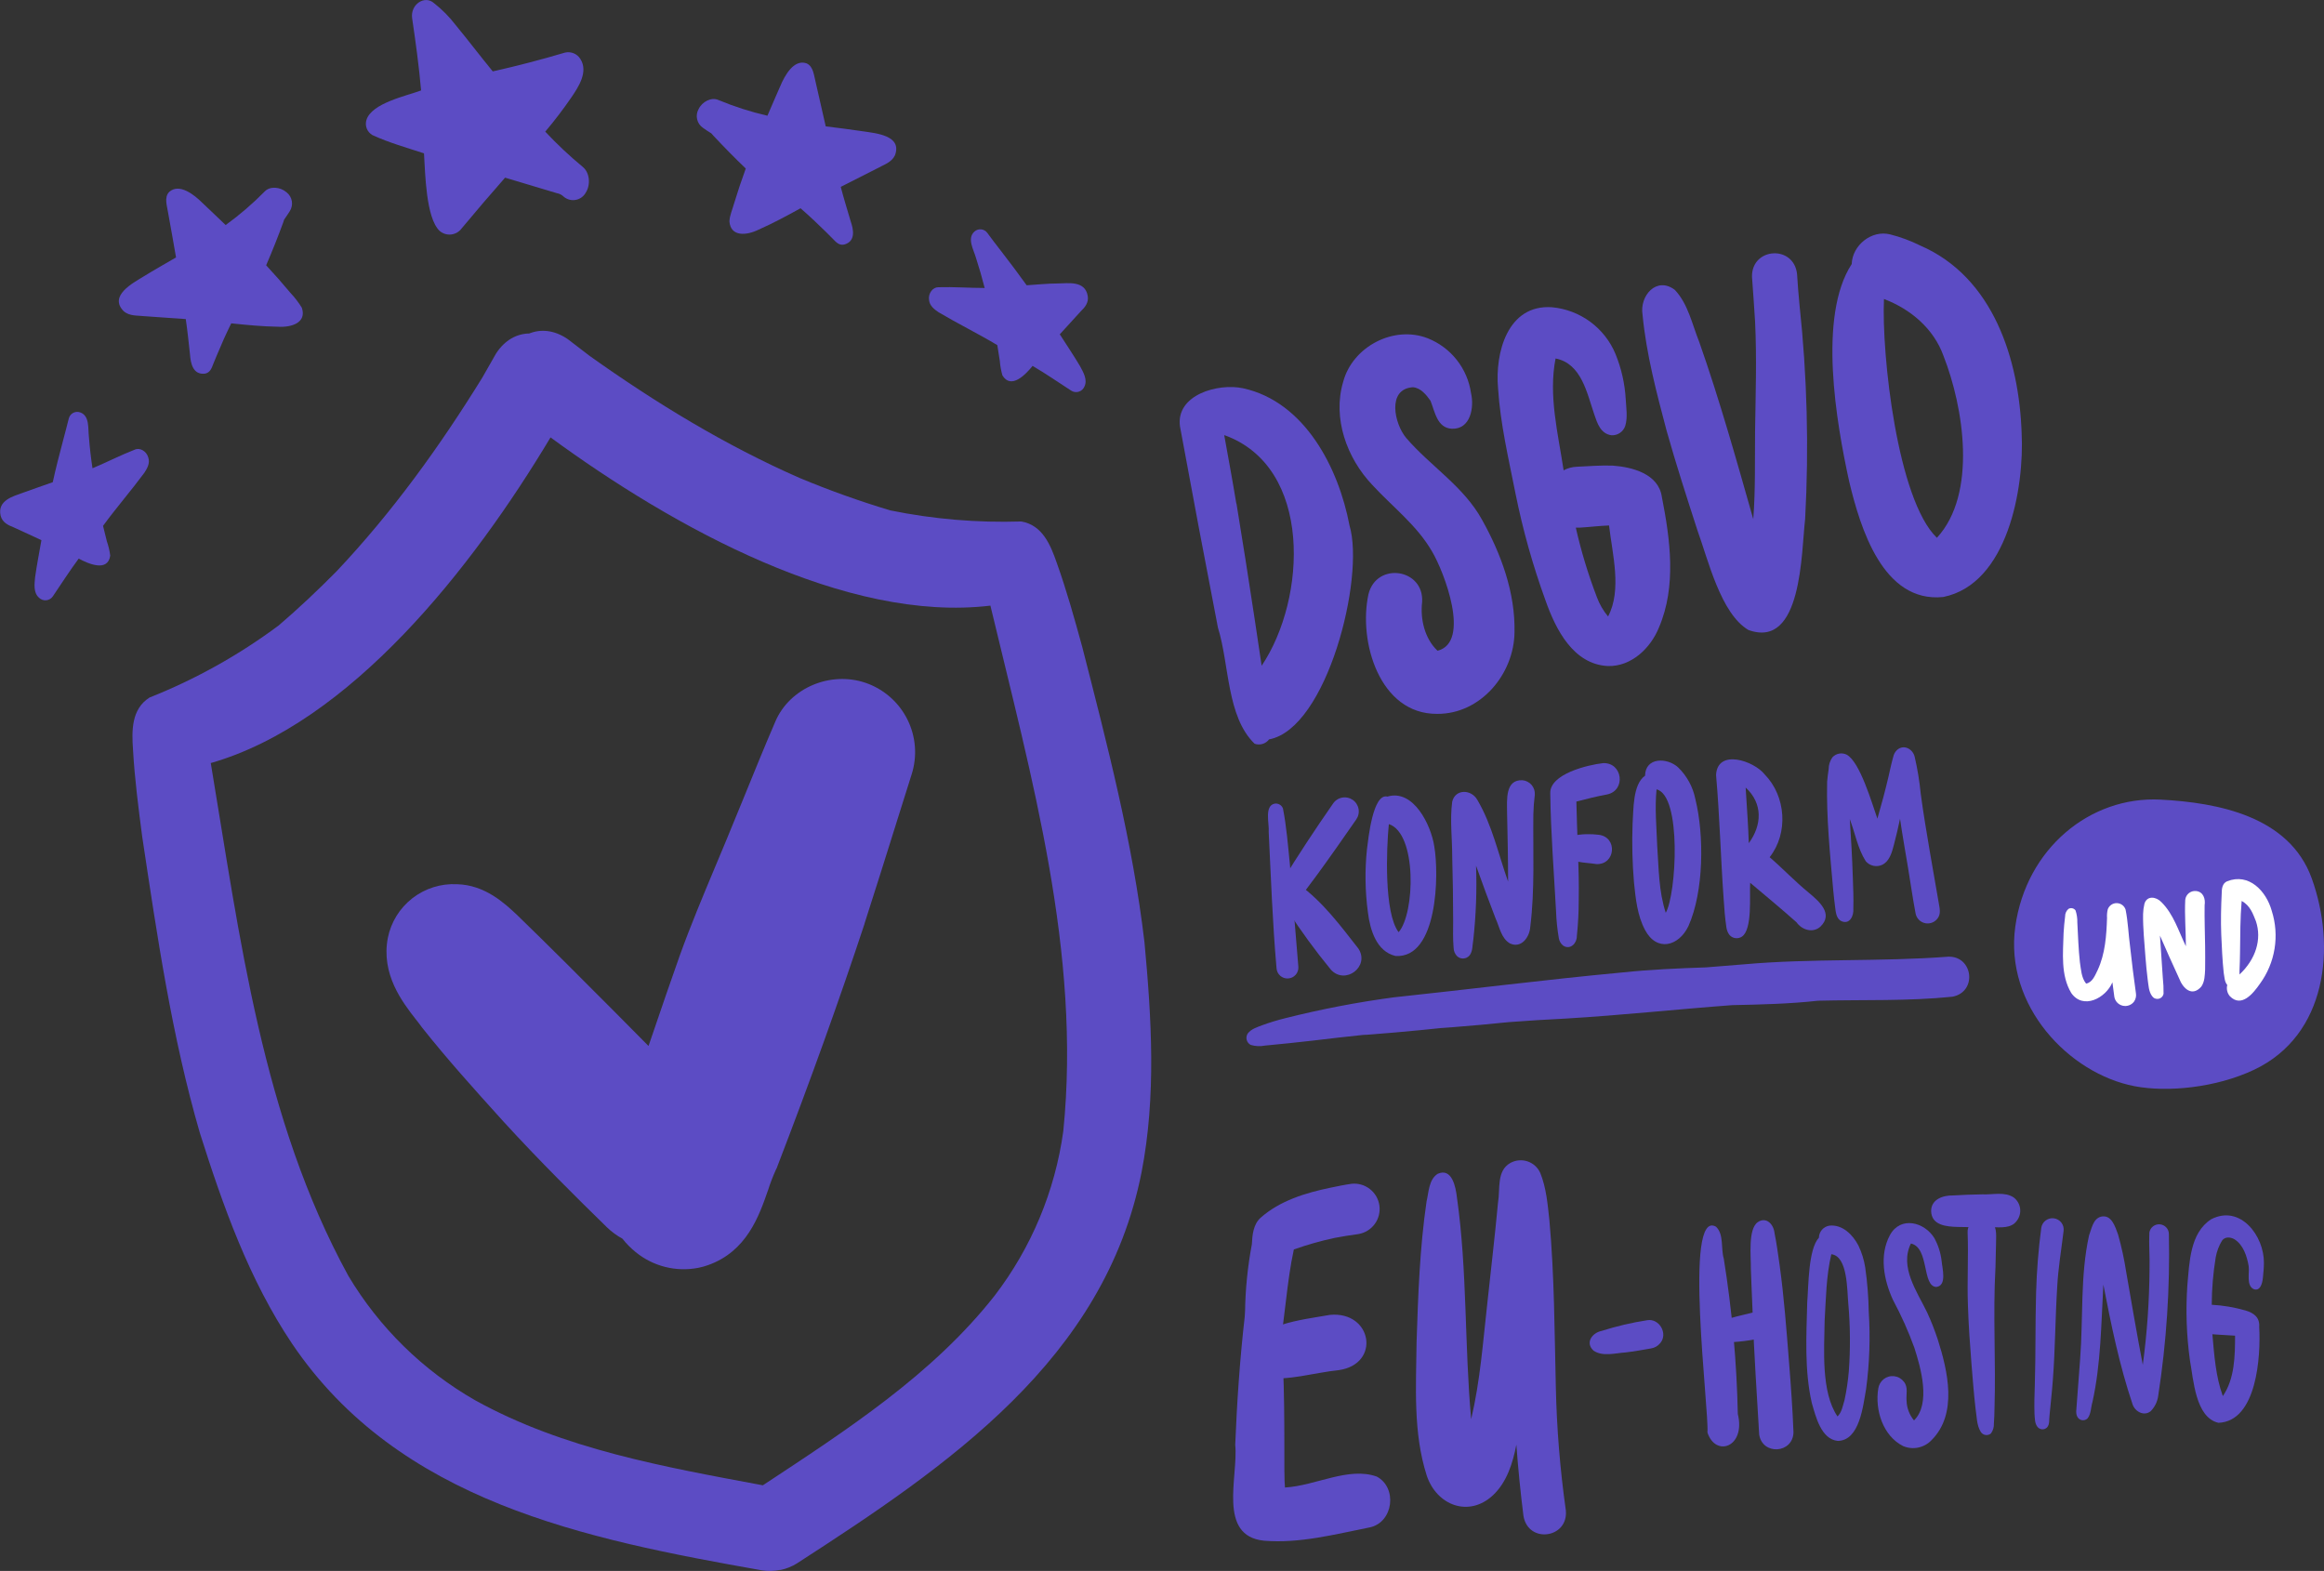 <svg width="179" height="121" viewBox="0 0 179 121" fill="none" xmlns="http://www.w3.org/2000/svg">
<rect x="0" y="0" width="179" height="121" fill="#333333" stroke="none"/>
<g clip-path="url(#clip0_312_6320)">
<path d="M97.354 118.67C93.746 118.3 95.392 113.708 95.14 111.276C95.274 107.965 95.499 104.657 95.878 101.366C96.086 100.408 95.935 99.156 96.668 98.417C99.554 96.76 98.747 112.678 98.972 114.573C101.367 114.431 103.844 112.955 106.041 113.73C107.646 114.587 107.322 117.235 105.528 117.64C102.843 118.171 100.105 118.9 97.354 118.67Z" fill="#5C4CC4"/>
<path d="M97.323 106.117C96.338 105.903 95.677 104.934 95.985 104.093C96.956 101.971 100.14 101.681 102.428 101.278C105.695 100.963 106.376 105.071 103.109 105.534C101.194 105.728 99.26 106.374 97.323 106.117Z" fill="#5C4CC4"/>
<path d="M96.794 106.824C95.68 106.002 95.935 102.398 95.897 101.043C95.921 99.297 96.097 97.556 96.421 95.84C96.456 95.12 96.528 94.312 97.093 93.797C98.588 92.475 100.555 91.88 102.475 91.481C103.023 91.368 103.553 91.256 104.102 91.179C104.607 91.127 105.114 91.272 105.514 91.586C105.914 91.899 106.176 92.355 106.245 92.858C106.314 93.361 106.185 93.871 105.884 94.28C105.583 94.689 105.135 94.966 104.634 95.051C104.016 95.139 103.397 95.229 102.785 95.35C101.724 95.579 100.678 95.875 99.655 96.237C99.09 98.828 98.991 101.5 98.497 104.107C98.245 104.918 98.144 107.5 96.794 106.824Z" fill="#5C4CC4"/>
<path d="M117.343 116.777C117.112 114.952 116.929 113.117 116.794 111.273C116.52 112.686 116.062 114.171 114.978 115.184C113.116 116.898 110.661 115.94 109.895 113.667C108.831 110.356 109.072 106.802 109.108 103.37C109.226 99.756 109.352 96.127 109.876 92.546C110.046 91.826 110.046 90.864 110.724 90.415C111.837 89.909 112.125 91.434 112.216 92.225C113.022 97.883 112.792 103.628 113.313 109.313C114.013 106.342 114.218 103.379 114.559 100.364C114.833 97.784 115.143 95.207 115.381 92.622C115.562 91.585 115.25 90.188 116.328 89.577C116.528 89.466 116.749 89.397 116.978 89.376C117.206 89.354 117.436 89.381 117.654 89.453C117.871 89.526 118.071 89.643 118.24 89.798C118.41 89.952 118.545 90.14 118.637 90.35C119.107 91.513 119.205 92.778 119.34 94.013C119.727 98.274 119.729 102.56 119.834 106.834C119.902 110.012 120.16 113.184 120.604 116.331C120.818 118.481 117.721 118.927 117.343 116.777Z" fill="#5C4CC4"/>
<path d="M122.741 104.033C122.075 103.433 122.621 102.664 123.359 102.511C124.504 102.148 125.676 101.873 126.864 101.689C127.802 101.522 128.488 102.719 127.882 103.444C127.704 103.669 127.447 103.818 127.163 103.861C126.51 103.978 125.858 104.091 125.199 104.17C124.404 104.219 123.446 104.512 122.741 104.033Z" fill="#5C4CC4"/>
<path d="M131.511 110.334C131.654 108.655 129.635 93.039 132.169 94.484C132.795 95.07 132.534 96.169 132.77 96.949C133.406 100.906 133.767 104.903 133.851 108.91C134.474 111.468 132.139 112.267 131.511 110.334Z" fill="#5C4CC4"/>
<path d="M132.509 103.398C131.637 103.422 131.108 102.552 131.961 102.029C133.107 101.481 134.388 101.259 135.62 100.952C135.889 100.882 136.174 100.919 136.416 101.057C136.588 101.161 136.725 101.313 136.813 101.494C136.9 101.675 136.932 101.877 136.906 102.076C136.88 102.275 136.796 102.463 136.665 102.615C136.534 102.768 136.362 102.879 136.169 102.935C134.976 103.255 133.745 103.411 132.509 103.398Z" fill="#5C4CC4"/>
<path d="M135.497 110.501C135.319 107.374 135.096 104.247 134.992 101.114C134.948 99.983 134.893 98.855 134.855 97.724C134.874 96.82 134.616 94.687 135.382 94.137C136.056 93.677 136.619 94.323 136.679 94.98C136.846 95.802 136.953 96.623 137.071 97.445C137.414 99.928 137.598 102.428 137.796 104.926C137.938 106.722 138.07 108.521 138.138 110.32C138.106 111.95 135.755 112.119 135.497 110.501Z" fill="#5C4CC4"/>
<path d="M141.551 110.983C140.261 110.854 139.85 109.096 139.548 108.059C138.975 105.526 139.131 102.888 139.197 100.309C139.301 99.055 139.271 96.218 140.097 95.331C140.101 95.103 140.186 94.885 140.336 94.715C140.487 94.544 140.694 94.434 140.92 94.402C141.916 94.304 142.717 95.117 143.139 95.936C143.395 96.469 143.572 97.036 143.663 97.62C143.825 98.758 143.917 99.905 143.937 101.054C144.064 103.035 143.995 105.023 143.731 106.991C143.498 108.267 143.243 110.958 141.551 110.983ZM141.529 109.099C141.869 108.773 141.943 108.242 142.077 107.807C142.228 107.093 142.335 106.37 142.398 105.643C142.527 103.911 142.515 102.171 142.363 100.44C142.261 99.444 142.338 96.738 141.051 96.607C140.659 98.28 140.64 100.019 140.538 101.727C140.508 103.945 140.25 107.223 141.529 109.099Z" fill="#5C4CC4"/>
<path d="M146.59 111.386C145.024 110.605 144.396 108.587 144.67 106.947C144.713 106.661 144.863 106.403 145.089 106.224C145.204 106.135 145.335 106.069 145.474 106.031C145.614 105.992 145.76 105.982 145.904 106C146.048 106.019 146.187 106.065 146.313 106.137C146.438 106.21 146.548 106.306 146.637 106.421C146.99 106.845 146.804 107.396 146.848 107.892C146.865 108.446 147.066 108.979 147.421 109.406C148.741 108.116 147.934 105.317 147.449 103.811C146.99 102.545 146.44 101.314 145.803 100.128C145.095 98.595 144.727 96.678 145.57 95.128C146.371 93.652 148.217 94.112 148.985 95.358C149.285 95.902 149.476 96.499 149.547 97.116C149.591 97.664 149.983 99.033 149.138 99.126C148.025 99.079 148.612 96.095 147.183 95.78C146.286 97.595 147.66 99.485 148.433 101.089C148.748 101.772 149.022 102.473 149.256 103.187C150.027 105.605 150.792 108.905 148.779 110.917C148.506 111.209 148.149 111.41 147.758 111.494C147.367 111.578 146.959 111.54 146.59 111.386Z" fill="#5C4CC4"/>
<path d="M152.567 110.296C152.227 109.748 152.263 109.08 152.158 108.469C152.027 107.338 151.944 106.199 151.848 105.063C151.728 103.554 151.623 102.051 151.574 100.525C151.503 98.658 151.626 96.785 151.549 94.917C151.508 93.981 152.776 93.458 153.415 94.148C153.865 94.6 153.725 95.281 153.738 95.859L153.697 97.595C153.491 101.237 153.736 104.882 153.62 108.524C153.62 108.896 153.598 109.269 153.574 109.641C153.589 109.915 153.509 110.186 153.349 110.408C153.292 110.456 153.225 110.492 153.154 110.513C153.082 110.533 153.006 110.539 152.933 110.528C152.859 110.517 152.788 110.491 152.725 110.451C152.662 110.411 152.608 110.358 152.567 110.296Z" fill="#5C4CC4"/>
<path d="M153.453 94.528C152.567 94.528 151.678 94.528 150.789 94.504C149.901 94.479 148.773 94.38 148.74 93.282C148.74 92.368 149.662 92.061 150.425 92.078C151.173 92.028 151.925 92.009 152.677 91.993C153.478 92.036 154.408 91.76 155.113 92.242C155.378 92.449 155.551 92.752 155.594 93.086C155.638 93.42 155.547 93.757 155.343 94.025C154.91 94.635 154.109 94.528 153.453 94.528Z" fill="#5C4CC4"/>
<path d="M156.912 109.877C156.712 109.603 156.729 109.214 156.701 108.886C156.676 108.146 156.701 107.41 156.726 106.673C156.8 104.299 156.756 101.922 156.825 99.553C156.872 97.89 157.005 96.23 157.222 94.58C157.238 94.468 157.275 94.359 157.333 94.261C157.39 94.162 157.467 94.076 157.558 94.008C157.648 93.939 157.752 93.889 157.862 93.86C157.972 93.831 158.087 93.824 158.2 93.84C158.313 93.855 158.422 93.893 158.52 93.95C158.619 94.007 158.705 94.084 158.774 94.174C158.843 94.265 158.893 94.368 158.922 94.478C158.951 94.588 158.958 94.703 158.942 94.816C158.772 96.251 158.525 97.677 158.451 99.123C158.3 101.503 158.3 103.891 158.117 106.27C158.053 107.188 157.941 108.1 157.861 109.009C157.809 109.324 157.897 109.699 157.664 109.951C157.612 110.001 157.551 110.039 157.483 110.063C157.415 110.087 157.343 110.095 157.271 110.088C157.199 110.081 157.13 110.059 157.068 110.022C157.006 109.986 156.953 109.936 156.912 109.877Z" fill="#5C4CC4"/>
<path d="M160.083 109.239C159.809 108.938 159.951 108.502 159.957 108.143C160.05 106.996 160.13 105.849 160.215 104.701C160.462 101.525 160.215 98.283 160.903 95.155C161.104 94.643 161.2 93.901 161.8 93.718C162.623 93.499 162.917 94.479 163.139 95.087C163.405 96.029 163.613 96.986 163.762 97.954C164.176 100.347 164.585 102.741 165.043 105.126C165.372 102.686 165.545 100.227 165.561 97.765C165.589 96.826 165.506 95.884 165.547 94.945C165.575 94.756 165.673 94.586 165.822 94.466C165.97 94.347 166.158 94.288 166.349 94.301C166.539 94.315 166.717 94.399 166.848 94.537C166.978 94.676 167.052 94.858 167.053 95.049C167.143 99.219 166.868 103.389 166.23 107.511C166.171 107.959 165.967 108.375 165.649 108.697C165.128 109.113 164.431 108.718 164.25 108.149C163.243 105.153 162.604 102.045 162.006 98.945C161.836 101.957 161.822 105.022 161.167 107.982C161.04 108.395 161.065 108.894 160.794 109.244C160.747 109.291 160.692 109.329 160.63 109.354C160.569 109.38 160.504 109.393 160.437 109.392C160.371 109.392 160.305 109.378 160.245 109.351C160.184 109.325 160.129 109.287 160.083 109.239Z" fill="#5C4CC4"/>
<path d="M170.869 109.589C169.097 109.187 168.949 106.259 168.675 104.781C168.409 102.865 168.342 100.927 168.475 98.997C168.639 97.248 168.667 94.964 170.315 93.909C172.548 92.759 174.391 95.183 174.372 97.269C174.372 97.664 174.331 98.058 174.29 98.45C174.249 98.841 174.095 99.466 173.596 99.299C172.995 99.025 173.272 98.064 173.198 97.521C173.069 96.763 172.784 95.878 172.101 95.451C171.794 95.276 171.369 95.237 171.144 95.561C170.906 95.953 170.742 96.385 170.661 96.837C170.461 98.047 170.358 99.271 170.354 100.498C171.229 100.546 172.097 100.692 172.94 100.933C173.593 101.125 174.065 101.465 174.01 102.207C174.136 104.422 173.843 109.48 170.869 109.589ZM171.207 107.533C172.12 106.213 172.15 104.436 172.15 102.878C171.739 102.856 171.327 102.834 170.919 102.804L170.403 102.768C170.546 104.37 170.655 106.013 171.207 107.53V107.533Z" fill="#5C4CC4"/>
<path d="M96.635 57.287C94.468 55.194 94.692 51.161 93.809 48.346C92.811 43.185 91.836 38.018 90.885 32.844C90.548 30.404 93.826 29.492 95.743 29.906C100.505 30.944 103.106 36.056 103.942 40.473C105.144 44.485 102.203 56.123 97.748 56.95C97.622 57.116 97.447 57.239 97.246 57.299C97.046 57.36 96.832 57.355 96.635 57.287ZM95.236 38.783C95.718 41.719 96.182 44.66 96.626 47.606C96.81 48.831 96.991 50.071 97.175 51.279C100.645 46.122 101.133 35.958 94.292 33.512C94.607 35.259 94.934 37.023 95.222 38.778L95.236 38.783Z" fill="#5C4CC4"/>
<path d="M110.69 54.984C106.255 55.019 104.609 49.397 105.402 45.772C106.016 43.255 109.684 43.786 109.536 46.363C109.382 47.686 109.73 49.187 110.721 50.123C113.321 49.468 111.217 44.022 110.309 42.494C109.149 40.468 107.259 39.046 105.701 37.354C103.737 35.289 102.62 32.209 103.454 29.413C104.167 26.707 107.344 25.031 109.966 26.055C110.846 26.404 111.618 26.979 112.204 27.722C112.789 28.464 113.168 29.348 113.302 30.284C113.56 31.379 113.266 33.082 111.826 33.022C110.685 32.97 110.518 31.699 110.18 30.867C109.859 30.41 109.418 29.867 108.822 29.826C106.803 29.963 107.399 32.658 108.312 33.737C110.18 35.908 112.742 37.469 114.15 40.035C115.62 42.664 116.714 45.646 116.651 48.688C116.621 51.911 114.045 55.011 110.69 54.984Z" fill="#5C4CC4"/>
<path d="M123.828 51.3C121.169 51.161 119.82 48.464 119.041 46.254C118.063 43.566 117.289 40.809 116.726 38.006C116.193 35.322 115.56 32.647 115.384 29.911C115.137 27.173 116.117 23.432 119.532 23.665C120.599 23.762 121.619 24.149 122.482 24.783C123.345 25.418 124.018 26.275 124.428 27.263C124.881 28.368 125.147 29.541 125.216 30.733C125.251 31.412 125.38 32.132 125.183 32.795C125.112 33.016 124.969 33.208 124.778 33.34C124.586 33.472 124.356 33.538 124.124 33.526C123.279 33.413 123.027 32.606 122.791 31.91C122.226 30.267 121.809 28 119.814 27.611C119.252 30.467 120.009 33.397 120.434 36.226C120.741 36.061 121.08 35.968 121.427 35.952C122.352 35.911 123.273 35.831 124.198 35.862C125.726 35.971 127.731 36.494 127.997 38.255C128.642 41.541 129.138 45.15 127.78 48.324C127.139 49.918 125.649 51.361 123.828 51.3ZM123.858 47.483C124.936 45.438 124.187 42.672 123.932 40.473C123.183 40.5 122.437 40.596 121.688 40.64C121.583 40.647 121.478 40.647 121.372 40.64C121.784 42.462 122.327 44.252 122.996 45.996C123.196 46.538 123.487 47.041 123.858 47.483Z" fill="#5C4CC4"/>
<path d="M134.668 48.524C132.537 47.275 131.56 43.099 130.743 40.856C129.92 38.312 129.097 35.771 128.37 33.189C127.591 30.248 126.804 27.282 126.513 24.245C126.272 22.775 127.597 21.261 129.001 22.329C130.021 23.408 130.334 24.982 130.875 26.329C132.457 30.82 133.738 35.407 135.041 39.986C135.214 37.74 135.157 35.484 135.179 33.236C135.22 30.401 135.318 27.578 135.179 24.747C135.118 23.605 135.017 22.465 134.943 21.324C134.896 19.043 138.191 18.84 138.415 21.129C138.465 21.915 138.525 22.698 138.602 23.479C139.191 28.961 139.336 34.483 139.035 39.988C138.734 42.499 138.824 50.03 134.668 48.524Z" fill="#5C4CC4"/>
<path d="M149.67 45.983C145.034 46.456 143.284 40.67 142.428 37.086C141.438 32.565 140.006 24.355 142.623 20.338C142.67 18.895 144.148 17.693 145.583 18.054C146.386 18.257 147.165 18.546 147.906 18.914C153.527 21.351 155.516 27.677 155.711 33.35C155.925 37.606 154.633 44.986 149.67 45.983ZM149.185 41.423C152.309 38.028 151.245 31.365 149.692 27.411C148.941 25.313 147.158 23.81 145.108 23.03C144.914 27.28 146.14 38.499 149.185 41.423Z" fill="#5C4CC4"/>
<path d="M98.322 74.577C98.012 71.082 97.891 67.572 97.718 64.07C97.773 63.462 97.367 62.079 98.163 61.903C98.299 61.877 98.441 61.901 98.561 61.971C98.681 62.04 98.773 62.15 98.818 62.281C99.093 63.678 99.2 65.105 99.345 66.518C99.578 69.168 99.773 71.825 100.003 74.475C100.017 74.698 99.941 74.917 99.793 75.084C99.645 75.251 99.436 75.352 99.213 75.365C98.99 75.379 98.771 75.303 98.604 75.155C98.437 75.007 98.335 74.799 98.322 74.577Z" fill="#5C4CC4"/>
<path d="M98.796 69.667C98.632 69.552 98.518 69.377 98.481 69.18C98.443 68.983 98.485 68.779 98.596 68.612C99.279 67.627 99.968 66.644 100.67 65.674C101.424 64.666 102.157 63.64 102.947 62.662C103.158 62.369 103.564 61.988 103.918 62.292C104.272 62.596 103.863 63.086 103.696 63.423C103.528 63.76 103.342 64.034 103.163 64.33C102.127 66.085 101.013 67.791 99.853 69.467C99.737 69.631 99.562 69.743 99.365 69.781C99.168 69.818 98.964 69.777 98.796 69.667Z" fill="#5C4CC4"/>
<path d="M99.88 69.486C99.351 70.198 98.454 68.366 98.712 67.942L99.88 69.486Z" fill="#5C4CC4"/>
<path d="M98.711 67.942C99.965 65.891 101.29 63.886 102.659 61.917C102.737 61.795 102.838 61.69 102.958 61.608C103.077 61.526 103.212 61.468 103.354 61.439C103.496 61.41 103.642 61.409 103.785 61.438C103.927 61.466 104.062 61.523 104.182 61.604C104.302 61.685 104.404 61.79 104.483 61.911C104.561 62.033 104.615 62.169 104.64 62.312C104.665 62.454 104.661 62.601 104.628 62.742C104.596 62.883 104.535 63.016 104.45 63.133C103.476 64.535 102.5 65.937 101.493 67.317C100.944 68.04 100.42 68.769 99.88 69.494" fill="#5C4CC4"/>
<path d="M102.499 74.678C101.306 73.223 100.195 71.703 99.172 70.124C98.785 69.557 98.113 68.607 98.881 68.046C99.241 67.772 99.704 67.931 100.05 68.136C101.874 69.442 103.248 71.304 104.628 73.065C105.531 74.44 103.608 75.907 102.499 74.678Z" fill="#5C4CC4"/>
<path d="M107.484 73.632C106.016 73.287 105.528 71.614 105.363 70.296C105.142 68.675 105.116 67.033 105.287 65.406C105.391 64.62 105.736 61.077 106.861 61.356C108.869 60.756 110.219 63.547 110.468 65.17C110.858 67.377 110.726 73.845 107.484 73.632ZM107.725 71.8C108.99 70.359 109.154 64.182 106.971 63.475C106.784 65.378 106.592 70.31 107.725 71.8Z" fill="#5C4CC4"/>
<path d="M112.235 73.656C112.061 73.481 111.963 73.246 111.96 72.999C111.9 72.309 111.922 71.63 111.925 70.924C111.925 69.281 111.897 67.618 111.853 65.97C111.853 64.562 111.667 63.138 111.853 61.742C112.103 60.74 113.346 60.792 113.796 61.624C114.937 63.563 115.406 65.8 116.157 67.903C116.157 66.121 116.116 64.343 116.078 62.561C116.078 61.63 115.916 60.041 117.257 60.096C117.532 60.118 117.786 60.248 117.966 60.457C118.145 60.666 118.234 60.936 118.215 61.211C118.151 61.712 118.114 62.217 118.102 62.722C118.069 65.606 118.223 68.514 117.866 71.384C117.817 72.18 117.172 73.084 116.292 72.662C115.622 72.268 115.499 71.403 115.195 70.746C114.671 69.398 114.177 68.04 113.689 66.679C113.758 68.59 113.686 70.502 113.475 72.402C113.398 72.805 113.45 73.27 113.178 73.602C113.12 73.668 113.05 73.722 112.971 73.76C112.892 73.799 112.806 73.821 112.718 73.826C112.63 73.831 112.542 73.819 112.459 73.79C112.376 73.761 112.3 73.715 112.235 73.656Z" fill="#5C4CC4"/>
<path d="M120.407 72.841C120.225 72.7 120.104 72.497 120.066 72.271C119.948 71.59 119.877 70.902 119.852 70.212C119.688 67.177 119.444 64.141 119.405 61.104C119.359 59.611 122.291 58.913 123.476 58.779C124.977 58.719 125.256 60.877 123.786 61.191C122.991 61.334 122.203 61.536 121.416 61.739C121.46 64.278 121.644 66.813 121.597 69.355C121.597 70.274 121.548 71.192 121.452 72.107C121.46 72.649 120.952 73.188 120.407 72.841Z" fill="#5C4CC4"/>
<path d="M122.952 66.553C122.083 66.413 120.972 66.479 120.341 65.773C119.639 64.201 122.151 64.168 123.125 64.297C124.615 64.461 124.439 66.627 122.952 66.553Z" fill="#5C4CC4"/>
<path d="M126.702 71.625C126.11 70.51 125.983 69.22 125.854 67.98C125.726 66.476 125.689 64.965 125.745 63.456C125.824 62.377 125.745 60.416 126.708 59.746C126.724 58.311 128.419 58.333 129.256 59.11C129.932 59.767 130.392 60.613 130.578 61.536C131.272 64.346 131.236 68.656 130.051 71.323C129.305 72.895 127.607 73.339 126.702 71.625ZM128.301 70.308C129.124 68.859 129.547 61.271 127.591 60.8C127.448 62.251 127.591 63.714 127.643 65.168C127.764 66.887 127.755 68.656 128.301 70.308Z" fill="#5C4CC4"/>
<path d="M133.212 72.019C133.077 71.841 132.993 71.63 132.968 71.408C132.863 70.702 132.808 69.987 132.762 69.275C132.531 66.085 132.457 62.884 132.175 59.691C132.282 57.651 135.085 58.596 135.916 59.644C137.562 61.328 137.763 64.165 136.303 66.025C137.332 66.912 138.265 67.903 139.321 68.763C140.102 69.42 141.241 70.379 140.215 71.37C139.633 71.898 138.788 71.627 138.369 71.036C137.203 69.998 135.996 69.001 134.803 67.994C134.737 68.968 134.995 71.575 134.169 72.142C134.021 72.24 133.843 72.282 133.667 72.259C133.491 72.237 133.33 72.151 133.212 72.019ZM134.605 63.026C134.644 63.669 134.674 64.308 134.696 64.943C135.713 63.557 135.793 61.887 134.454 60.66C134.509 61.457 134.559 62.243 134.605 63.037V63.026Z" fill="#5C4CC4"/>
<path d="M147.547 70.379C147.322 69.207 147.16 68.024 146.963 66.846C146.754 65.587 146.527 64.33 146.346 63.065C146.203 63.733 146.052 64.398 145.877 65.055C145.723 65.636 145.553 66.323 144.971 66.611C144.759 66.709 144.521 66.735 144.293 66.686C144.065 66.636 143.859 66.514 143.707 66.337C143.084 65.362 142.884 64.163 142.475 63.089C142.574 64.573 142.659 66.063 142.708 67.553C142.738 68.374 142.771 69.174 142.749 69.982C142.793 70.529 142.475 71.241 141.825 70.948C141.416 70.746 141.392 70.209 141.339 69.815C141.287 69.42 141.241 68.993 141.2 68.571C140.955 65.792 140.667 62.999 140.73 60.208C140.755 59.88 140.802 59.557 140.848 59.239C140.849 58.914 140.949 58.598 141.136 58.333C141.272 58.184 141.452 58.083 141.651 58.046C141.849 58.009 142.053 58.037 142.234 58.127C143.262 58.675 144.187 61.895 144.601 63.056C144.925 61.936 145.188 60.964 145.449 59.852C145.569 59.329 145.676 58.804 145.824 58.286C145.868 58.081 145.974 57.894 146.129 57.752C146.653 57.306 147.35 57.7 147.479 58.319C147.694 59.247 147.848 60.188 147.939 61.137C148.14 62.648 148.398 64.149 148.65 65.655C148.872 66.967 149.105 68.276 149.333 69.587C149.399 69.965 149.498 70.379 149.256 70.713C149.152 70.866 149.005 70.986 148.833 71.056C148.662 71.127 148.473 71.145 148.291 71.11C148.109 71.074 147.941 70.986 147.809 70.856C147.677 70.726 147.586 70.56 147.547 70.379Z" fill="#5C4CC4"/>
<path d="M150.063 73.687C144.837 74.086 139.584 73.81 134.358 74.273C133.371 74.346 132.385 74.425 131.401 74.511C129.245 74.582 127.092 74.678 124.944 74.903C119.071 75.45 113.217 76.198 107.352 76.819C104.539 77.194 101.75 77.73 98.999 78.424C98.391 78.573 97.791 78.756 97.203 78.972C96.816 79.125 96.38 79.246 96.105 79.602C96.058 79.673 96.026 79.754 96.012 79.838C95.998 79.923 96.001 80.01 96.023 80.093C96.044 80.176 96.083 80.254 96.136 80.321C96.19 80.388 96.257 80.443 96.333 80.483C96.689 80.59 97.066 80.608 97.43 80.535C98.635 80.422 99.839 80.297 101.04 80.16C102.362 79.999 103.685 79.85 105.01 79.711C105.199 79.711 105.394 79.692 105.577 79.678C106.836 79.58 108.093 79.475 109.349 79.35C109.898 79.292 110.43 79.24 110.973 79.185C111.247 79.166 111.522 79.141 111.812 79.125C113.28 79.013 114.748 78.876 116.201 78.728C117.661 78.621 119.123 78.523 120.59 78.454C124.875 78.2 129.146 77.737 133.428 77.419C135.623 77.373 137.839 77.323 140.034 77.079C143.485 76.992 146.949 77.123 150.386 76.77C152.32 76.389 151.969 73.632 150.063 73.687Z" fill="#5C4CC4"/>
<path d="M173.615 82.397C179.236 79.736 179.954 72.931 178.059 67.665C176.331 62.862 170.817 61.819 166.398 61.589C160.955 61.315 156.062 65.384 155.225 71.356C154.366 77.477 159.375 82.699 164.406 83.662C166.925 84.147 170.663 83.791 173.615 82.397Z" fill="#5C4CC4"/>
<path d="M162.851 76.781C162.802 76.409 162.75 76.036 162.703 75.661C162.198 76.874 160.446 77.8 159.532 76.483C158.709 75.113 158.901 73.405 158.942 71.877C158.97 71.444 159.003 71.011 159.06 70.581C159.058 70.473 159.08 70.366 159.124 70.267C159.168 70.168 159.234 70.08 159.315 70.009C159.404 69.954 159.511 69.936 159.613 69.958C159.715 69.98 159.805 70.04 159.864 70.127C159.963 70.429 160.01 70.746 160.001 71.063C160.056 72.082 160.086 73.103 160.199 74.117C160.289 74.664 160.303 75.299 160.676 75.76C161.175 75.669 161.367 75.116 161.57 74.713C162.149 73.457 162.245 72.06 162.289 70.696C162.274 70.474 162.293 70.25 162.347 70.034C162.399 69.893 162.494 69.772 162.619 69.687C162.744 69.603 162.891 69.559 163.042 69.562C163.193 69.565 163.339 69.615 163.46 69.704C163.581 69.793 163.671 69.918 163.718 70.061C163.907 70.989 163.943 72.024 164.069 72.942C164.201 74.125 164.343 75.308 164.514 76.502C164.551 76.723 164.502 76.95 164.376 77.137C164.278 77.272 164.142 77.375 163.985 77.433C163.829 77.491 163.658 77.501 163.496 77.463C163.333 77.425 163.185 77.341 163.07 77.219C162.956 77.098 162.88 76.945 162.851 76.781Z" fill="white"/>
<path d="M165.762 76.729C165.487 76.365 165.487 75.869 165.419 75.439C165.345 74.859 165.293 74.275 165.246 73.692C165.169 72.597 165.049 71.501 165.065 70.406C165.072 70.138 165.107 69.872 165.169 69.612C165.367 68.955 166.08 69.064 166.475 69.483C167.413 70.409 167.8 71.723 168.362 72.884C168.362 71.693 168.253 70.496 168.313 69.308C168.332 69.109 168.43 68.926 168.584 68.799C168.738 68.672 168.937 68.611 169.136 68.629C169.712 68.684 169.882 69.24 169.805 69.724C169.789 70.767 169.827 71.811 169.843 72.854C169.843 73.462 169.86 74.07 169.843 74.675C169.819 75.121 169.816 75.606 169.553 75.987C168.842 76.808 168.135 76.146 167.838 75.352C167.339 74.256 166.834 73.161 166.365 72.066C166.439 73.161 166.505 74.237 166.585 75.319C166.63 75.721 166.649 76.127 166.642 76.532C166.627 76.628 166.583 76.717 166.517 76.787C166.45 76.858 166.364 76.907 166.269 76.929C166.174 76.95 166.075 76.942 165.985 76.907C165.894 76.871 165.817 76.809 165.762 76.729Z" fill="white"/>
<path d="M171.747 76.729C171.647 76.611 171.577 76.472 171.543 76.322C171.509 76.171 171.511 76.015 171.55 75.866C171.328 75.609 171.338 75.242 171.275 74.927C171.171 73.947 171.13 72.961 171.086 71.978C171.045 70.918 171.07 69.856 171.122 68.796C171.122 68.448 171.171 68.035 171.536 67.881C173.218 67.21 174.553 68.634 174.976 70.157C175.276 71.099 175.35 72.098 175.192 73.073C175.034 74.049 174.648 74.974 174.065 75.773C173.558 76.499 172.647 77.654 171.747 76.729ZM172.532 73.372C172.532 73.843 172.507 74.314 172.491 74.785C172.491 74.878 172.491 74.971 172.491 75.058C173.739 73.895 174.227 72.353 173.755 70.951C173.533 70.403 173.324 69.752 172.658 69.396C172.54 70.765 172.554 71.992 172.532 73.358V73.372Z" fill="white"/>
<path d="M8.232 41.697C8.128 41.3 8.029 40.903 7.936 40.503C8.962 39.101 10.089 37.806 11.121 36.412C11.326 36.089 11.568 35.697 11.425 35.251C11.293 34.755 10.78 34.454 10.383 34.632C9.285 35.059 8.218 35.61 7.124 36.067C7.003 35.273 6.912 34.476 6.85 33.676C6.767 33.008 6.924 32.017 6.164 31.76C6.076 31.73 5.984 31.719 5.892 31.726C5.8 31.734 5.71 31.761 5.629 31.805C5.548 31.849 5.477 31.909 5.42 31.982C5.363 32.055 5.322 32.139 5.3 32.228C5.154 32.819 4.995 33.405 4.842 33.991C4.567 35.035 4.293 36.081 4.065 37.14C3.308 37.414 2.554 37.663 1.802 37.94C1.051 38.217 -0.228 38.523 0.049 39.723C0.178 40.24 0.628 40.454 1.029 40.607C1.753 40.933 2.469 41.275 3.19 41.607C3.026 42.56 2.834 43.51 2.702 44.474C2.655 44.986 2.562 45.643 3.001 46.035C3.073 46.108 3.161 46.163 3.258 46.198C3.355 46.233 3.458 46.246 3.561 46.236C3.663 46.226 3.762 46.193 3.85 46.141C3.938 46.088 4.014 46.016 4.071 45.931C4.729 44.959 5.366 43.964 6.062 43.025C6.811 43.428 8.306 44.082 8.49 42.795C8.442 42.421 8.356 42.053 8.232 41.697Z" fill="#5C4CC4"/>
<path d="M31.743 1.402C32.017 3.25 32.27 5.099 32.434 6.966C31.362 7.374 28.594 7.936 28.218 9.261C28.157 9.477 28.169 9.707 28.254 9.915C28.339 10.122 28.492 10.295 28.687 10.406C29.971 10.997 31.326 11.375 32.657 11.811C32.753 13.382 32.808 16.781 33.858 17.783C33.979 17.888 34.121 17.967 34.274 18.015C34.428 18.063 34.589 18.078 34.749 18.061C34.908 18.043 35.062 17.992 35.202 17.912C35.34 17.832 35.461 17.723 35.556 17.594C36.653 16.277 37.773 14.968 38.903 13.684C40.23 14.084 41.564 14.486 42.894 14.88C43.095 14.914 43.28 15.01 43.423 15.154C43.55 15.26 43.697 15.336 43.857 15.378C44.016 15.42 44.182 15.426 44.344 15.396C44.506 15.366 44.659 15.3 44.793 15.204C44.926 15.108 45.037 14.983 45.116 14.839C45.508 14.226 45.423 13.297 44.888 12.857C43.867 12.014 42.901 11.107 41.997 10.14C42.717 9.288 43.394 8.399 44.024 7.479C44.573 6.673 45.327 5.512 44.699 4.538C44.578 4.344 44.399 4.192 44.188 4.105C43.976 4.018 43.742 3.998 43.52 4.05C41.676 4.598 39.821 5.081 37.954 5.499C36.988 4.321 36.061 3.1 35.093 1.925C34.612 1.297 34.053 0.732 33.43 0.244C32.72 -0.397 31.595 0.329 31.743 1.402Z" fill="#5C4CC4"/>
<path d="M9.519 23.961C9.974 24.369 10.597 24.289 11.143 24.355C12.199 24.432 13.255 24.5 14.308 24.577C14.443 25.494 14.536 26.412 14.637 27.329C14.684 27.967 14.86 28.903 15.801 28.775C16.193 28.698 16.308 28.339 16.426 28.033C16.517 27.811 16.604 27.589 16.7 27.37C17.046 26.532 17.413 25.708 17.811 24.905C19.015 25.031 20.22 25.149 21.416 25.166C22.442 25.229 23.64 24.864 23.248 23.703C22.998 23.297 22.708 22.917 22.381 22.57C21.772 21.844 21.147 21.129 20.5 20.434C20.974 19.338 21.407 18.243 21.819 17.12C21.837 17.055 21.859 16.986 21.885 16.915C22.033 16.704 22.178 16.49 22.316 16.271C22.465 16.042 22.523 15.764 22.478 15.494C22.433 15.224 22.288 14.981 22.071 14.812C21.583 14.39 20.804 14.324 20.398 14.738C19.467 15.686 18.457 16.554 17.381 17.334C16.78 16.767 16.193 16.189 15.587 15.625C14.945 14.987 13.809 14.092 13.036 14.779C12.61 15.209 12.882 15.893 12.959 16.449C13.162 17.578 13.367 18.703 13.559 19.828C12.72 20.316 11.875 20.792 11.052 21.299C10.229 21.806 8.367 22.783 9.519 23.961Z" fill="#5C4CC4"/>
<path d="M77.208 28.912C77.88 30.026 78.999 28.843 79.534 28.183C80.541 28.775 81.515 29.446 82.502 30.086C82.588 30.143 82.685 30.18 82.787 30.194C82.889 30.209 82.992 30.201 83.09 30.17C83.189 30.14 83.279 30.088 83.354 30.019C83.43 29.949 83.489 29.864 83.528 29.769C83.778 29.238 83.438 28.673 83.193 28.213C82.697 27.375 82.151 26.57 81.627 25.749C82.176 25.166 82.691 24.571 83.232 23.991C83.542 23.692 83.871 23.323 83.78 22.794C83.569 21.581 82.252 21.83 81.471 21.833C80.689 21.836 79.874 21.921 79.076 21.973C78.445 21.091 77.792 20.228 77.134 19.374C76.763 18.895 76.39 18.416 76.037 17.928C75.981 17.854 75.911 17.793 75.83 17.747C75.749 17.702 75.66 17.674 75.568 17.665C75.476 17.656 75.383 17.666 75.295 17.695C75.207 17.724 75.126 17.77 75.057 17.832C74.462 18.366 74.991 19.221 75.175 19.87C75.422 20.631 75.644 21.403 75.842 22.181C74.657 22.181 73.466 22.088 72.276 22.123C71.84 22.123 71.486 22.589 71.557 23.098C71.598 23.564 71.974 23.829 72.287 24.048C73.782 24.936 75.326 25.691 76.816 26.584C76.887 26.987 76.95 27.406 77.008 27.797C77.037 28.174 77.104 28.548 77.208 28.912Z" fill="#5C4CC4"/>
<path d="M68.929 11.967C68.671 12.514 68.065 12.69 67.588 12.958C66.647 13.44 65.701 13.914 64.757 14.393C64.99 15.288 65.264 16.17 65.525 17.057C65.734 17.663 65.934 18.591 65.018 18.837C64.625 18.922 64.381 18.635 64.151 18.399C63.983 18.229 63.816 18.059 63.646 17.892C63.001 17.254 62.343 16.636 61.66 16.041C60.601 16.625 59.534 17.2 58.44 17.684C57.518 18.139 56.273 18.268 56.182 17.046C56.204 16.584 56.418 16.123 56.539 15.677C56.813 14.774 57.115 13.873 57.441 12.98C56.58 12.158 55.749 11.307 54.937 10.441C54.893 10.387 54.846 10.332 54.794 10.277C54.575 10.14 54.358 10.003 54.149 9.85C53.922 9.697 53.76 9.464 53.696 9.197C53.632 8.93 53.67 8.649 53.804 8.41C54.078 7.832 54.78 7.47 55.315 7.695C56.543 8.207 57.812 8.614 59.109 8.913C59.441 8.158 59.756 7.399 60.094 6.643C60.437 5.822 61.139 4.543 62.115 4.877C62.664 5.107 62.691 5.841 62.837 6.386C63.089 7.503 63.339 8.62 63.599 9.732C64.562 9.855 65.52 9.968 66.483 10.116C67.445 10.263 69.516 10.425 68.929 11.967Z" fill="#5C4CC4"/>
<path d="M83.355 49.822C82.763 47.661 82.159 45.495 81.405 43.381C80.922 41.995 80.308 40.446 78.662 40.166C75.275 40.275 71.887 39.988 68.567 39.312C66.199 38.6 63.87 37.767 61.589 36.815C55.88 34.309 50.512 31.042 45.404 27.405C44.844 26.982 44.287 26.554 43.731 26.121C42.672 25.398 41.63 25.338 40.766 25.686C39.833 25.702 38.895 26.162 38.201 27.238C37.859 27.852 37.511 28.462 37.158 29.07C33.867 34.399 30.204 39.476 25.912 44.016C24.488 45.454 23.012 46.851 21.47 48.17C18.41 50.45 15.063 52.318 11.515 53.727C10.108 54.622 10.144 56.287 10.245 57.749C10.372 59.989 10.662 62.218 10.953 64.442C12.108 72.109 13.23 79.815 15.394 87.266C17.175 92.888 19.183 98.567 22.499 103.499C30.728 115.671 45.023 118.535 58.675 120.951C59.139 121.027 59.612 121.017 60.072 120.921H60.138C60.581 120.826 61.004 120.655 61.388 120.414C73.027 112.892 85.086 104.707 87.925 90.292C89.061 84.459 88.699 78.449 88.15 72.578C87.245 64.869 85.275 57.325 83.355 49.822ZM81.896 87.135C81.26 91.737 79.441 96.097 76.615 99.789C71.815 105.895 65.198 110.151 58.758 114.403C51.17 112.985 43.415 111.627 36.615 107.864C32.575 105.558 29.201 102.248 26.822 98.255C20.189 86.132 18.48 72.213 16.234 58.773C26.97 55.701 36.371 43.773 42.403 33.69C51.889 40.64 65.196 47.982 76.284 46.648C79.446 59.896 83.29 73.383 81.896 87.135Z" fill="#5C4CC4"/>
<path d="M66.683 52.599C63.956 51.662 60.834 52.987 59.726 55.559C58.859 57.571 58.025 59.622 57.219 61.605C56.772 62.7 56.325 63.796 55.869 64.891C55.595 65.551 55.321 66.203 55.046 66.857C54.144 69.015 53.208 71.239 52.355 73.605C51.645 75.603 50.951 77.635 50.281 79.602C50.172 79.919 50.062 80.242 49.95 80.565L47.481 78.073C44.935 75.516 42.302 72.871 39.8 70.45L39.761 70.414C38.856 69.568 37.345 68.158 35.2 68.106C33.963 68.042 32.744 68.425 31.766 69.183C30.788 69.942 30.116 71.026 29.872 72.238C29.34 75.031 30.97 77.167 32.067 78.564C32.201 78.736 32.341 78.906 32.457 79.076L32.509 79.144C34.462 81.609 36.582 83.956 38.631 86.223L38.749 86.354C41.558 89.43 44.51 92.346 46.759 94.542C47.113 94.882 47.51 95.173 47.941 95.407C48.24 95.789 48.582 96.135 48.959 96.44C49.624 96.984 50.401 97.374 51.235 97.584C52.068 97.794 52.938 97.817 53.782 97.653C54.035 97.603 54.285 97.535 54.528 97.447C57.523 96.393 58.472 93.647 59.166 91.642C59.335 91.113 59.535 90.595 59.764 90.089L59.825 89.972L59.871 89.848C62.458 83.123 64.655 77.005 66.592 71.143V71.124C67.467 68.41 68.331 65.647 69.168 62.977C69.513 61.882 69.858 60.786 70.202 59.691C70.664 58.284 70.554 56.753 69.895 55.426C69.237 54.1 68.083 53.084 66.683 52.599Z" fill="#5C4CC4"/>
</g>
<defs>
<clipPath id="clip0_312_6320">
<rect width="179" height="121" fill="white"/>
</clipPath>
</defs>
</svg>
